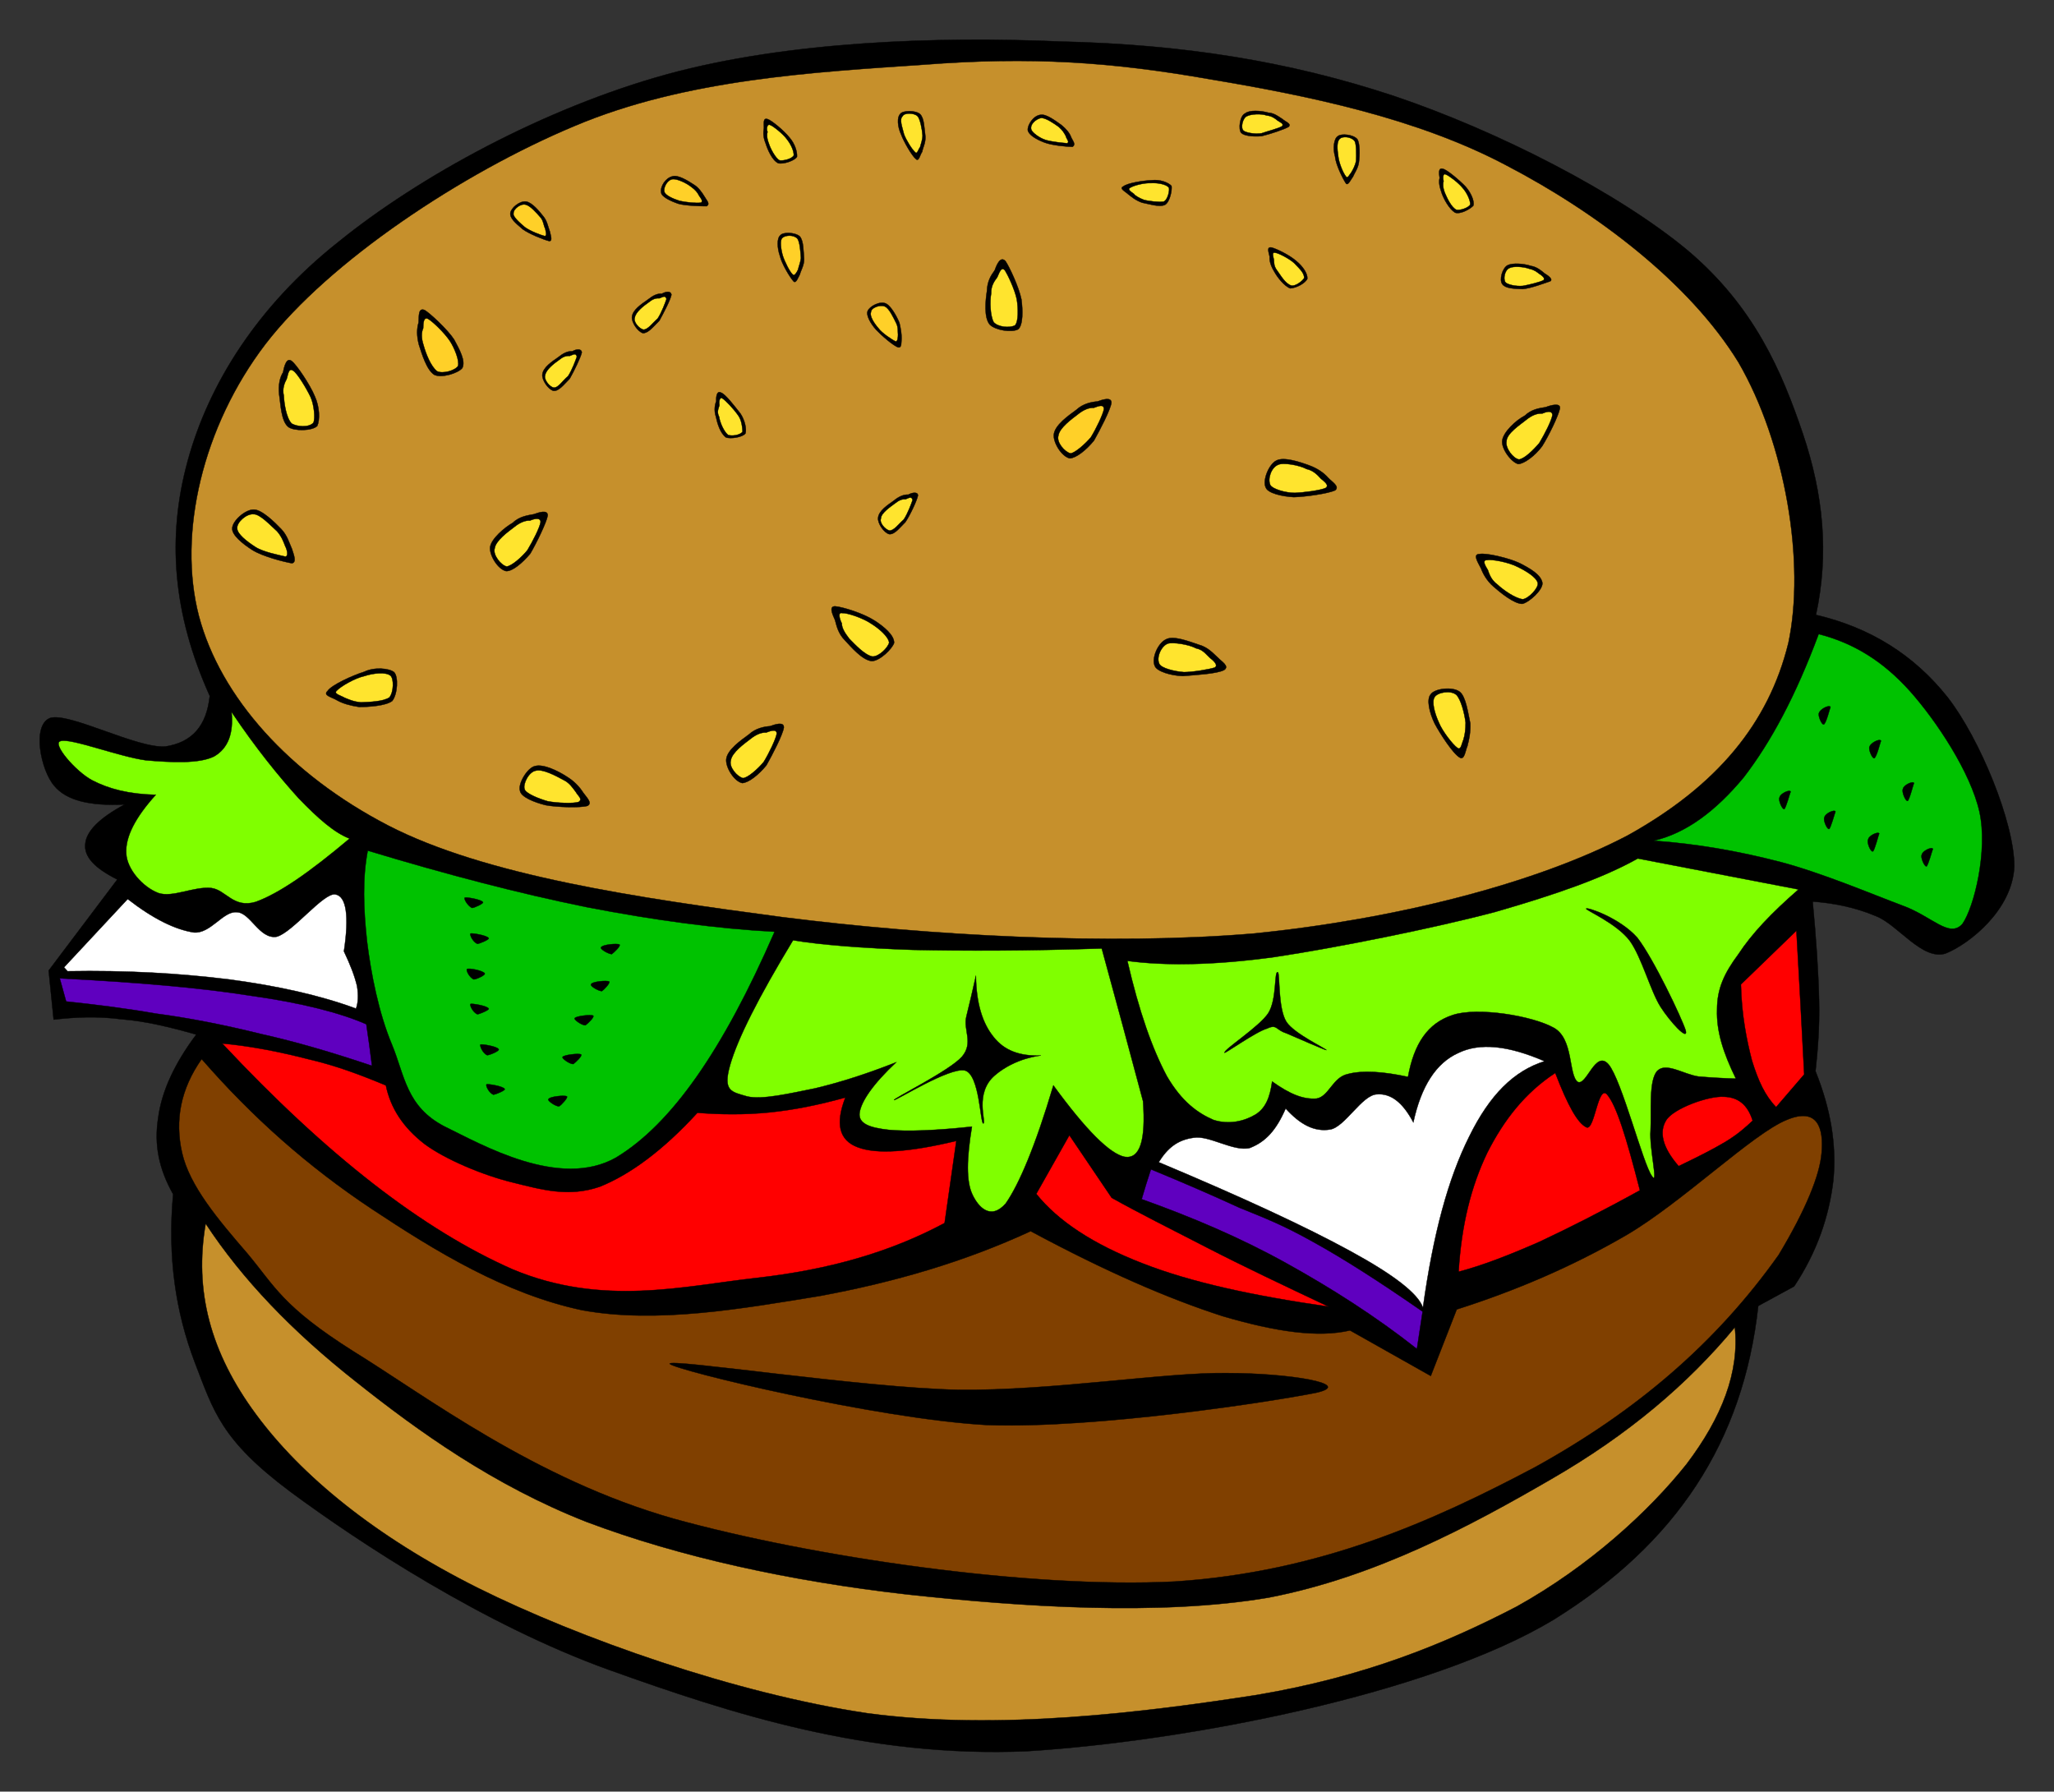<?xml version="1.0" encoding="UTF-8" standalone="no"?>
<svg
   xmlns:dc="http://purl.org/dc/elements/1.1/"
   xmlns:cc="http://creativecommons.org/ns#"
   xmlns:rdf="http://www.w3.org/1999/02/22-rdf-syntax-ns#"
   xmlns:svg="http://www.w3.org/2000/svg"
   xmlns="http://www.w3.org/2000/svg"
   xmlns:sodipodi="http://sodipodi.sourceforge.net/DTD/sodipodi-0.dtd"
   xmlns:inkscape="http://www.inkscape.org/namespaces/inkscape"
   width="207.914"
   height="181.343"
   id="svg2"
   version="1.1"
   inkscape:version="0.91 r13843"
   sodipodi:docname="hamburger_no_cheese.svg">
  <rect width="100%" height="100%" fill="#333333" stroke="none"/>
  <title
     id="title4554">hamburger no cheese</title>
  <defs
     id="defs115" />
  <sodipodi:namedview
     pagecolor="#ffffff"
     bordercolor="#666666"
     borderopacity="1"
     objecttolerance="10"
     gridtolerance="10"
     guidetolerance="10"
     inkscape:pageopacity="0"
     inkscape:pageshadow="2"
     inkscape:window-width="1063"
     inkscape:window-height="947"
     id="namedview113"
     showgrid="false"
     fit-margin-top="4"
     fit-margin-left="4"
     fit-margin-right="4"
     fit-margin-bottom="4"
     inkscape:zoom="1.3563218"
     inkscape:cx="105.15325"
     inkscape:cy="90.697738"
     inkscape:window-x="0"
     inkscape:window-y="0"
     inkscape:window-maximized="0"
     inkscape:current-layer="svg2" />
  <g
     id="imagebot_1"
     transform="translate(3.179,3.646)">
    <path
       transform="translate(0.88,0.54)"
       stroke-miterlimit="10"
       id="imagebot_3"
       d="m 179.76,58.05 c 1.332,-6.192 0.756,-12.168 -1.332,-18.36 C 176.305,33.426 173.533,26.874 166.764,21.15 159.744,15.318 147.614,9.09 137.03,5.526 126.374,1.998 115.61,0.306 103.333,0.018 90.83,-0.522 75.746,-0.018 63.47,3.33 51.05,6.75 38.378,13.662 30.17,20.322 c -8.172,6.48 -13.104,14.364 -15.228,22.14 -2.124,7.74 -1.512,15.48 2.232,23.796 -0.324,3.024 -1.764,4.68 -4.464,5.112 -2.844,0.252 -9.756,-3.492 -11.7,-2.88 -1.872,0.72 -0.936,5.328 0.432,6.876 1.224,1.476 3.6,2.052 7.128,1.872 -2.556,1.368 -3.888,2.7 -3.996,3.996 -0.144,1.296 0.936,2.448 3.24,3.6 l -6.948,9.217 0.504,4.967 c 2.232,-0.252 4.392,-0.359 6.876,-0.035 2.376,0.18 4.896,0.791 7.56,1.547 -2.16,2.881 -3.492,5.689 -3.852,8.424 -0.432,2.736 0.072,5.186 1.512,7.74 -0.576,6.373 0.252,11.916 2.196,17.029 1.908,4.932 2.628,7.811 9.648,13.066 7.056,5.221 19.656,13.5 32.256,18.037 12.456,4.463 26.244,8.928 42.336,8.244 16.091,-1.008 40.716,-5.725 53.316,-13.32 12.385,-7.705 19.188,-17.965 20.699,-31.752 l 3.637,-1.98 c 2.34,-3.527 3.527,-7.092 3.961,-10.691 0.359,-3.709 -0.289,-7.309 -1.801,-11.088 0.217,-2.016 0.432,-4.428 0.359,-7.236 -0.072,-2.951 -0.287,-6.119 -0.646,-9.936 1.943,0.144 4.211,0.539 6.406,1.475 2.232,0.865 4.682,4.537 7.057,3.781 2.412,-0.973 6.768,-4.428 6.947,-8.82 0,-4.392 -3.455,-12.888 -6.768,-17.136 -3.39,-4.25 -7.78,-7.022 -13.32,-8.318 l 0.011,10e-4 z"
       inkscape:connector-curvature="0"
       style="clip-rule:evenodd;fill-rule:evenodd;stroke:#000000;stroke-width:0.036;stroke-miterlimit:10" />
    <path
       transform="translate(0.88,0.54)"
       stroke-miterlimit="10"
       id="imagebot_4"
       d="m 176.95,60.966 c -1.98,8.028 -7.164,14.364 -16.236,19.404 -9.252,4.86 -23.508,8.496 -37.908,9.937 C 108.261,91.53 89.938,90.522 75.178,88.651 60.49,86.707 45.046,84.439 35.218,79.362 25.215,74.178 18.231,66.33 16.071,58.158 13.911,49.842 16.431,39.006 22.803,30.654 29.247,22.266 42.711,13.338 54.051,8.586 65.355,3.798 78.459,3.114 89.475,2.358 100.239,1.53 108.411,2.07 118.418,3.834 c 9.9,1.656 20.988,3.924 30.061,8.748 9.035,4.716 18.469,11.808 23.436,19.908 4.75,8.172 6.8,20.304 5.04,28.476 l -0.005,0 z"
       inkscape:connector-curvature="0"
       style="clip-rule:evenodd;fill:#c6902c;fill-rule:evenodd;stroke:#000000;stroke-width:0.036;stroke-miterlimit:10" />
    <path
       transform="translate(0.88,0.54)"
       stroke-miterlimit="10"
       id="imagebot_5"
       d="m 180.04,59.994 c 3.492,0.9 6.48,2.7 9.252,5.796 2.627,2.952 6.119,8.172 7.02,12.204 0.863,3.924 -0.539,9.649 -1.729,11.34 -1.332,1.477 -3.059,-0.756 -6.012,-1.836 -3.168,-1.188 -8.172,-3.312 -12.383,-4.428 -4.32,-1.116 -8.424,-1.836 -12.854,-2.16 3.277,-0.756 6.266,-2.988 9.109,-6.408 2.77,-3.6 5.26,-8.244 7.59,-14.508 l 0.007,0 z"
       inkscape:connector-curvature="0"
       style="clip-rule:evenodd;fill:#00c200;fill-rule:evenodd;stroke:#000000;stroke-width:0.036;stroke-miterlimit:10" />
    <path
       transform="translate(0.88,0.54)"
       stroke-miterlimit="10"
       id="imagebot_6"
       d="m 152.29,103.23 c -3.096,0.971 -5.545,3.383 -7.633,7.631 -2.123,4.248 -3.635,9.793 -4.68,17.316 -0.469,-1.404 -2.916,-3.313 -7.344,-5.725 -4.537,-2.482 -10.908,-5.436 -19.404,-9 0.9,-1.439 1.908,-2.268 3.564,-2.482 1.547,-0.252 4.031,1.439 5.652,1.043 1.584,-0.611 2.664,-1.764 3.635,-3.996 1.477,1.621 2.881,2.377 4.5,2.125 1.512,-0.252 3.24,-3.529 4.752,-3.564 1.369,-0.107 2.592,0.791 3.672,2.844 0.793,-3.672 2.305,-6.012 4.537,-7.02 2.2,-1.08 5.11,-0.75 8.75,0.83 l -0.001,-0.002 z"
       inkscape:connector-curvature="0"
       style="clip-rule:evenodd;fill:#ffffff;fill-rule:evenodd;stroke:#000000;stroke-width:0.036;stroke-miterlimit:10" />
    <path
       transform="translate(0.88,0.54)"
       stroke-miterlimit="10"
       id="imagebot_7"
       d="m 112.44,114.17 c 3.238,1.332 6.227,2.629 8.963,3.889 2.664,1.08 4.355,1.727 7.453,3.455 3.131,1.729 6.73,4.033 11.088,7.057 l -0.576,3.779 c -4.248,-3.348 -8.676,-6.156 -13.285,-8.711 -4.68,-2.592 -9.539,-4.645 -14.58,-6.445 0.29,-1.01 0.61,-2.02 0.94,-3.03 l -0.003,0.006 z"
       inkscape:connector-curvature="0"
       style="clip-rule:evenodd;fill:#5f00bf;fill-rule:evenodd;stroke:#000000;stroke-width:0.036;stroke-miterlimit:10" />
    <path
       transform="translate(0.88,0.54)"
       stroke-miterlimit="10"
       id="imagebot_8"
       d="m 2.421,93.727 6.444,-6.913 c 2.592,2.016 4.824,3.096 6.696,3.383 1.692,0.145 2.952,-2.16 4.32,-2.051 1.404,0 2.304,2.771 4.068,2.482 1.62,-0.432 4.752,-4.499 5.94,-4.283 1.116,0.18 1.404,2.195 0.864,5.76 0.684,1.439 1.08,2.484 1.332,3.529 0.144,0.936 0.108,1.691 -0.108,2.268 C 28.269,96.533 23.985,95.597 19.125,94.949 14.193,94.338 8.793,94.013 2.781,94.121 l -0.36,-0.394 z"
       inkscape:connector-curvature="0"
       style="clip-rule:evenodd;fill:#ffffff;fill-rule:evenodd;stroke:#000000;stroke-width:0.036;stroke-miterlimit:10" />
    <path
       transform="translate(0.88,0.54)"
       stroke-miterlimit="10"
       id="imagebot_9"
       d="M 33.021,99.486 C 30.393,98.334 26.505,97.326 21.357,96.605 16.137,95.777 9.729,95.238 1.989,94.841 l 0.648,2.34 c 2.736,0.289 5.76,0.648 9.072,1.225 3.276,0.432 6.804,1.115 10.584,2.051 3.708,0.828 7.344,1.908 11.304,3.24 -0.18,-1.41 -0.36,-2.81 -0.576,-4.214 l 0,0.003 z"
       inkscape:connector-curvature="0"
       style="clip-rule:evenodd;fill:#5f00bf;fill-rule:evenodd;stroke:#000000;stroke-width:0.036;stroke-miterlimit:10" />
    <path
       transform="translate(0.88,0.54)"
       stroke-miterlimit="10"
       id="imagebot_10"
       d="m 33.165,81.918 c -0.54,2.808 -0.432,5.867 -0.072,9.18 0.396,3.24 1.188,7.271 2.52,10.439 1.296,3.133 1.44,6.266 5.292,8.281 3.78,1.836 11.664,6.408 17.388,3.168 5.616,-3.385 10.836,-10.873 16.056,-22.861 -5.868,-0.322 -12.06,-1.15 -18.972,-2.482 -6.948,-1.409 -14.22,-3.317 -22.212,-5.729 l 0,0.004 z"
       inkscape:connector-curvature="0"
       style="clip-rule:evenodd;fill:#00c200;fill-rule:evenodd;stroke:#000000;stroke-width:0.036;stroke-miterlimit:10" />
    <path
       transform="translate(0.88,0.54)"
       stroke-miterlimit="10"
       id="imagebot_11"
       d="m 18.441,101.43 c 3.024,0.289 5.868,0.863 8.676,1.584 2.808,0.648 5.292,1.584 7.884,2.664 0.468,2.268 1.728,4.248 3.924,5.939 2.088,1.549 5.94,3.168 8.928,3.889 2.916,0.721 5.616,1.512 8.784,0.432 3.06,-1.223 6.408,-3.672 9.9,-7.488 2.34,0.18 4.716,0.217 7.272,-0.035 2.484,-0.252 5.004,-0.756 7.704,-1.512 -1.008,2.592 -0.684,4.32 1.26,5.039 1.908,0.721 5.184,0.504 9.972,-0.648 l -1.188,8.316 c -5.436,2.916 -11.628,4.717 -18.972,5.545 -7.452,0.828 -15.66,2.951 -24.768,-0.865 -9.108,-4.02 -18.756,-11.51 -29.376,-22.85 l 0,-0.01 z"
       inkscape:connector-curvature="0"
       style="clip-rule:evenodd;fill:#ff0000;fill-rule:evenodd;stroke:#000000;stroke-width:0.036;stroke-miterlimit:10" />
    <path
       transform="translate(0.88,0.54)"
       stroke-miterlimit="10"
       id="imagebot_12"
       d="m 100.84,116.66 c 2.196,2.736 5.724,5.076 10.728,7.02 4.969,1.943 11.16,3.275 18.865,4.393 -4.572,-2.16 -8.678,-4.104 -12.313,-5.977 -3.709,-1.908 -6.877,-3.492 -9.648,-5.039 l -4.283,-6.336 c -1.12,1.99 -2.24,3.97 -3.36,5.95 l 0.011,-0.011 z"
       inkscape:connector-curvature="0"
       style="clip-rule:evenodd;fill:#ff0000;fill-rule:evenodd;stroke:#000000;stroke-width:0.036;stroke-miterlimit:10" />
    <path
       transform="translate(0.88,0.54)"
       stroke-miterlimit="10"
       id="imagebot_13"
       d="m 111.64,107.26 c -1.367,-5.148 -2.771,-10.295 -4.176,-15.443 -7.632,0.252 -13.86,0.252 -19.116,0.143 -5.256,-0.18 -9.252,-0.504 -12.132,-0.971 -3.492,5.76 -5.616,9.971 -6.372,12.635 -0.756,2.664 0.144,2.701 1.728,3.168 1.476,0.361 4.248,-0.287 6.912,-0.826 2.556,-0.613 5.148,-1.441 8.172,-2.629 -2.376,2.232 -3.564,3.996 -3.708,5.148 -0.108,1.043 0.972,1.475 2.952,1.691 1.872,0.18 4.68,0.072 8.424,-0.324 -0.54,3.275 -0.576,5.508 0.036,6.84 0.612,1.332 1.872,2.664 3.384,0.936 1.332,-1.906 2.988,-5.76 4.824,-11.951 3.313,4.537 5.725,6.947 7.236,7.236 1.52,0.21 2.13,-1.63 1.84,-5.66 l -0.004,0.007 z"
       inkscape:connector-curvature="0"
       style="clip-rule:evenodd;fill:#80ff00;fill-rule:evenodd;stroke:#000000;stroke-width:0.036;stroke-miterlimit:10" />
    <path
       transform="translate(0.88,0.54)"
       stroke-miterlimit="10"
       id="imagebot_14"
       d="m 143.58,124.54 c 2.449,-0.646 5.041,-1.654 8.172,-3.023 3.061,-1.439 6.408,-3.131 10.189,-5.219 -1.404,-5.473 -2.377,-8.568 -3.313,-9.686 -0.936,-1.08 -1.26,3.637 -2.088,3.313 -0.9,-0.396 -1.908,-2.232 -3.168,-5.508 -3.025,1.98 -5.184,4.717 -6.877,8.064 -1.65,3.43 -2.62,7.32 -2.91,12.07 l -0.005,-0.011 z"
       inkscape:connector-curvature="0"
       style="clip-rule:evenodd;fill:#ff0000;fill-rule:evenodd;stroke:#000000;stroke-width:0.036;stroke-miterlimit:10" />
    <path
       transform="translate(0.88,0.54)"
       stroke-miterlimit="10"
       id="imagebot_15"
       d="m 177.78,90.018 -5.617,5.436 c 0.072,3.098 0.576,5.617 1.117,7.705 0.646,2.088 1.332,3.564 2.447,4.715 l 2.844,-3.311 c -0.25,-4.832 -0.51,-9.693 -0.79,-14.552 l -0.001,0.007 z"
       inkscape:connector-curvature="0"
       style="clip-rule:evenodd;fill:#ff0000;fill-rule:evenodd;stroke:#000000;stroke-width:0.036;stroke-miterlimit:10" />
    <path
       transform="translate(0.88,0.54)"
       stroke-miterlimit="10"
       id="imagebot_16"
       d="m 173.35,109.24 c -0.506,-1.621 -1.477,-2.377 -2.916,-2.412 -1.549,-0.107 -5.113,1.188 -5.832,2.375 -0.721,1.152 -0.434,2.701 1.26,4.645 1.943,-0.936 3.383,-1.656 4.715,-2.447 1.29,-0.78 2.08,-1.5 2.77,-2.15 l 0.003,-0.011 z"
       inkscape:connector-curvature="0"
       style="clip-rule:evenodd;fill:#ff0000;fill-rule:evenodd;stroke:#000000;stroke-width:0.036;stroke-miterlimit:10" />
    <path
       transform="translate(0.88,0.54)"
       stroke-miterlimit="10"
       id="imagebot_17"
       d="m 16.353,103.01 c -2.124,3.023 -2.736,6.191 -1.98,9.504 0.756,3.313 3.6,6.697 6.588,10.152 2.808,3.348 3.528,5.363 10.764,9.936 7.308,4.5 18.324,12.924 32.364,16.92 14.004,3.889 36.072,7.129 50.796,6.373 14.688,-0.973 26.064,-6.084 36.469,-11.592 10.223,-5.652 18.287,-12.529 24.623,-21.457 2.771,-4.607 4.176,-8.1 4.355,-10.332 0.217,-2.447 -0.359,-4.68 -3.527,-3.348 -3.42,1.367 -10.584,8.352 -16.236,11.664 -5.58,3.24 -11.303,5.652 -17.172,7.523 l -2.627,6.732 -8.174,-4.607 c -3.238,0.756 -7.486,0.143 -12.887,-1.441 -5.473,-1.764 -11.809,-4.5 -19.44,-8.604 -6.696,3.096 -13.752,5.148 -21.312,6.553 -7.74,1.26 -16.524,2.844 -24.12,1.439 -7.74,-1.656 -14.724,-5.904 -21.24,-10.225 -6.461,-4.29 -12.077,-9.26 -17.225,-15.17 l -0.019,-0.02 z"
       inkscape:connector-curvature="0"
       style="clip-rule:evenodd;fill:#804000;fill-rule:evenodd;stroke:#000000;stroke-width:0.036;stroke-miterlimit:10" />
    <path
       transform="translate(0.88,0.54)"
       stroke-miterlimit="10"
       id="imagebot_18"
       d="m 63.729,133.86 c 0.576,0.648 20.952,5.58 32.112,6.193 11.052,0.395 29.124,-2.412 33.372,-3.277 3.889,-0.898 -2.916,-1.979 -9.037,-1.979 -6.154,-0.109 -17.711,1.799 -27.179,1.691 -9.57,-0.17 -29.694,-3.26 -29.262,-2.62 l -0.006,-0.008 z"
       inkscape:connector-curvature="0"
       style="clip-rule:evenodd;fill-rule:evenodd;stroke:#000000;stroke-width:0.036;stroke-miterlimit:10" />
    <path
       transform="translate(0.88,0.54)"
       stroke-miterlimit="10"
       id="imagebot_19"
       d="m 16.749,119.65 c 3.708,5.652 8.784,10.943 15.228,16.02 6.336,5.039 13.968,10.512 23.328,14.184 9.432,3.564 20.7,6.012 32.436,7.344 11.592,1.26 25.56,2.197 36.613,0.324 10.836,-2.088 20.52,-7.309 28.475,-11.916 7.957,-4.572 13.969,-9.719 18.721,-15.443 0.469,4.535 -1.297,9.107 -4.896,13.859 -3.816,4.789 -9.863,10.332 -17.172,14.4 -7.344,3.816 -15.443,7.127 -26.389,8.965 -11.158,1.727 -26.099,3.635 -39.383,1.836 -13.284,-1.98 -29.124,-7.561 -39.456,-12.709 -10.404,-5.221 -17.82,-11.34 -22.392,-17.531 -4.632,-6.26 -6.288,-12.53 -5.1,-19.33 l -0.013,-0.003 z"
       inkscape:connector-curvature="0"
       style="clip-rule:evenodd;fill:#c6902c;fill-rule:evenodd;stroke:#000000;stroke-width:0.036;stroke-miterlimit:10" />
    <path
       transform="translate(0.88,0.54)"
       stroke-miterlimit="10"
       id="imagebot_20"
       d="m 110.06,93.078 c 1.188,5.148 2.52,8.893 3.996,11.664 1.512,2.592 3.133,3.744 4.717,4.428 1.547,0.504 3.096,0.145 4.248,-0.541 1.043,-0.646 1.475,-1.764 1.691,-3.348 1.764,1.26 3.131,1.836 4.5,1.729 1.26,-0.217 1.619,-2.16 3.168,-2.484 1.477,-0.396 3.6,-0.252 6.084,0.289 0.611,-3.348 1.98,-5.438 4.535,-6.264 2.484,-0.828 8.029,0.07 10.225,1.295 2.016,1.115 1.477,4.752 2.412,5.473 0.9,0.467 1.801,-3.313 3.133,-1.764 1.332,1.584 3.49,10.115 4.391,11.303 0.684,1.045 -0.287,-2.807 -0.143,-4.607 0.107,-1.943 -0.217,-5.076 0.684,-6.049 0.9,-0.898 2.664,0.361 4.176,0.576 1.295,0.109 2.557,0.18 3.779,0.217 -1.295,-2.629 -1.98,-4.824 -1.908,-6.984 0,-2.123 0.721,-3.672 2.16,-5.615 1.369,-2.088 3.348,-4.176 6.084,-6.553 l -16.271,-3.132 c -3.527,1.98 -8.279,3.636 -14.4,5.399 -6.229,1.656 -16.127,3.637 -22.355,4.572 -6.22,0.858 -11.19,0.895 -14.9,0.391 l -0.006,0.005 z"
       inkscape:connector-curvature="0"
       style="clip-rule:evenodd;fill:#80ff00;fill-rule:evenodd;stroke:#000000;stroke-width:0.036;stroke-miterlimit:10" />
    <path
       transform="translate(0.88,0.54)"
       stroke-miterlimit="10"
       id="imagebot_21"
       d="m 19.377,67.878 c 0.216,2.124 -0.324,3.672 -1.764,4.5 -1.512,0.756 -4.32,0.612 -6.876,0.396 -2.736,-0.36 -7.704,-2.304 -8.676,-1.944 -0.9,0.216 1.512,3.06 3.204,3.96 1.656,0.864 3.672,1.404 6.444,1.476 -2.052,2.268 -3.096,4.248 -2.988,5.94 0.072,1.584 1.656,3.384 3.24,3.996 1.44,0.504 3.6,-0.684 5.364,-0.504 1.476,0.18 2.232,2.087 4.5,1.404 2.376,-0.864 5.4,-2.952 9.504,-6.408 -1.512,-0.576 -3.132,-1.98 -5.148,-4.068 -2.016,-2.232 -4.284,-5.004 -6.804,-8.748 z"
       inkscape:connector-curvature="0"
       style="clip-rule:evenodd;fill:#80ff00;fill-rule:evenodd;stroke:#000000;stroke-width:0.036;stroke-miterlimit:10" />
    <path
       transform="translate(0.88,0.54)"
       stroke-miterlimit="10"
       id="imagebot_22"
       d="m 44.829,87.138 c -0.144,-0.288 -1.728,-0.54 -1.836,-0.468 -0.144,0.108 0.288,0.828 0.72,1.045 0.252,0 1.224,-0.469 1.116,-0.577 z"
       inkscape:connector-curvature="0"
       style="clip-rule:evenodd;fill-rule:evenodd;stroke:#000000;stroke-width:0.036;stroke-miterlimit:10" />
    <path
       transform="translate(0.88,0.54)"
       stroke-miterlimit="10"
       id="imagebot_23"
       d="m 45.405,90.773 c -0.144,-0.287 -1.728,-0.539 -1.836,-0.467 -0.108,0.107 0.216,0.828 0.684,1.043 0.216,10e-4 1.296,-0.466 1.152,-0.576 z"
       inkscape:connector-curvature="0"
       style="clip-rule:evenodd;fill-rule:evenodd;stroke:#000000;stroke-width:0.036;stroke-miterlimit:10" />
    <path
       transform="translate(0.88,0.54)"
       stroke-miterlimit="10"
       id="imagebot_24"
       d="m 45.405,97.902 c -0.144,-0.289 -1.728,-0.541 -1.836,-0.469 -0.108,0.107 0.216,0.828 0.684,1.045 0.216,0.001 1.296,-0.468 1.152,-0.576 z"
       inkscape:connector-curvature="0"
       style="clip-rule:evenodd;fill-rule:evenodd;stroke:#000000;stroke-width:0.036;stroke-miterlimit:10" />
    <path
       transform="translate(0.88,0.54)"
       stroke-miterlimit="10"
       id="imagebot_25"
       d="m 45.009,94.338 c -0.18,-0.287 -1.656,-0.576 -1.8,-0.432 -0.108,0.107 0.216,0.828 0.684,1.043 0.252,0 1.224,-0.431 1.116,-0.611 z"
       inkscape:connector-curvature="0"
       style="clip-rule:evenodd;fill-rule:evenodd;stroke:#000000;stroke-width:0.036;stroke-miterlimit:10" />
    <path
       transform="translate(0.88,0.54)"
       stroke-miterlimit="10"
       id="imagebot_26"
       d="m 46.413,102.01 c -0.144,-0.287 -1.728,-0.539 -1.836,-0.469 -0.108,0.072 0.216,0.9 0.684,1.08 0.216,0 1.296,-0.43 1.152,-0.61 l 0,-10e-4 z"
       inkscape:connector-curvature="0"
       style="clip-rule:evenodd;fill-rule:evenodd;stroke:#000000;stroke-width:0.036;stroke-miterlimit:10" />
    <path
       transform="translate(0.88,0.54)"
       stroke-miterlimit="10"
       id="imagebot_27"
       d="m 47.025,106.04 c -0.144,-0.287 -1.728,-0.539 -1.836,-0.467 -0.108,0.107 0.216,0.828 0.684,1.043 0.216,0 1.296,-0.46 1.152,-0.57 l 0,-0.006 z"
       inkscape:connector-curvature="0"
       style="clip-rule:evenodd;fill-rule:evenodd;stroke:#000000;stroke-width:0.036;stroke-miterlimit:10" />
    <path
       transform="translate(0.88,0.54)"
       stroke-miterlimit="10"
       id="imagebot_28"
       d="m 51.453,107.08 c 0.108,-0.289 1.656,-0.432 1.872,-0.289 0.144,0.109 -0.54,0.865 -0.792,1.01 -0.396,0 -1.224,-0.61 -1.08,-0.72 l 0,-0.001 z"
       inkscape:connector-curvature="0"
       style="clip-rule:evenodd;fill-rule:evenodd;stroke:#000000;stroke-width:0.036;stroke-miterlimit:10" />
    <path
       transform="translate(0.88,0.54)"
       stroke-miterlimit="10"
       id="imagebot_29"
       d="m 52.893,102.8 c 0.108,-0.217 1.656,-0.396 1.872,-0.254 0.144,0.145 -0.54,0.793 -0.792,0.973 -0.396,0 -1.224,-0.61 -1.08,-0.72 l 0,10e-4 z"
       inkscape:connector-curvature="0"
       style="clip-rule:evenodd;fill-rule:evenodd;stroke:#000000;stroke-width:0.036;stroke-miterlimit:10" />
    <path
       transform="translate(0.88,0.54)"
       stroke-miterlimit="10"
       id="imagebot_30"
       d="m 54.117,98.873 c 0.108,-0.215 1.656,-0.395 1.872,-0.252 0.144,0.145 -0.54,0.793 -0.792,0.973 -0.396,0 -1.224,-0.612 -1.08,-0.721 z"
       inkscape:connector-curvature="0"
       style="clip-rule:evenodd;fill-rule:evenodd;stroke:#000000;stroke-width:0.036;stroke-miterlimit:10" />
    <path
       transform="translate(0.88,0.54)"
       stroke-miterlimit="10"
       id="imagebot_31"
       d="m 55.773,95.453 c 0.036,-0.287 1.62,-0.432 1.836,-0.287 0.108,0.145 -0.468,0.791 -0.756,0.973 -0.396,-0.037 -1.224,-0.541 -1.08,-0.686 z"
       inkscape:connector-curvature="0"
       style="clip-rule:evenodd;fill-rule:evenodd;stroke:#000000;stroke-width:0.036;stroke-miterlimit:10" />
    <path
       transform="translate(0.88,0.54)"
       stroke-miterlimit="10"
       id="imagebot_32"
       d="m 56.781,91.709 c 0.108,-0.287 1.656,-0.432 1.872,-0.287 0.144,0.145 -0.54,0.793 -0.792,0.973 -0.396,-0.038 -1.224,-0.541 -1.08,-0.686 z"
       inkscape:connector-curvature="0"
       style="clip-rule:evenodd;fill-rule:evenodd;stroke:#000000;stroke-width:0.036;stroke-miterlimit:10" />
    <path
       transform="translate(0.88,0.54)"
       stroke-miterlimit="10"
       id="imagebot_33"
       d="m 176.55,77.706 c 0.18,-0.108 0.576,-1.62 0.648,-1.764 -0.109,-0.252 -1.08,0.216 -1.117,0.576 -0.18,0.216 0.26,1.26 0.47,1.188 l -10e-4,0 z"
       inkscape:connector-curvature="0"
       style="clip-rule:evenodd;fill-rule:evenodd;stroke:#000000;stroke-width:0.036;stroke-miterlimit:10" />
    <path
       transform="translate(0.88,0.54)"
       stroke-miterlimit="10"
       id="imagebot_34"
       d="m 181.09,79.722 c 0.182,-0.108 0.576,-1.62 0.648,-1.764 -0.107,-0.252 -1.08,0.216 -1.115,0.576 -0.18,0.216 0.25,1.26 0.47,1.188 l -0.003,0 z"
       inkscape:connector-curvature="0"
       style="clip-rule:evenodd;fill-rule:evenodd;stroke:#000000;stroke-width:0.036;stroke-miterlimit:10" />
    <path
       transform="translate(0.88,0.54)"
       stroke-miterlimit="10"
       id="imagebot_35"
       d="m 185.52,81.99 c 0.18,-0.072 0.574,-1.692 0.646,-1.8 -0.107,-0.252 -1.08,0.216 -1.115,0.576 -0.19,0.288 0.24,1.296 0.46,1.224 l 0.009,0 z"
       inkscape:connector-curvature="0"
       style="clip-rule:evenodd;fill-rule:evenodd;stroke:#000000;stroke-width:0.036;stroke-miterlimit:10" />
    <path
       transform="translate(0.88,0.54)"
       stroke-miterlimit="10"
       id="imagebot_36"
       d="m 190.95,83.502 c 0.18,-0.108 0.576,-1.62 0.648,-1.764 -0.109,-0.252 -1.08,0.216 -1.117,0.576 -0.18,0.216 0.26,1.26 0.47,1.188 l -0.001,0 z"
       inkscape:connector-curvature="0"
       style="clip-rule:evenodd;fill-rule:evenodd;stroke:#000000;stroke-width:0.036;stroke-miterlimit:10" />
    <path
       transform="translate(0.88,0.54)"
       stroke-miterlimit="10"
       id="imagebot_37"
       d="m 189.04,76.878 c 0.18,-0.072 0.576,-1.692 0.648,-1.8 -0.109,-0.252 -1.08,0.216 -1.117,0.576 -0.17,0.288 0.26,1.296 0.47,1.224 l -0.001,0 z"
       inkscape:connector-curvature="0"
       style="clip-rule:evenodd;fill-rule:evenodd;stroke:#000000;stroke-width:0.036;stroke-miterlimit:10" />
    <path
       transform="translate(0.88,0.54)"
       stroke-miterlimit="10"
       id="imagebot_38"
       d="m 185.66,72.558 c 0.252,-0.108 0.613,-1.62 0.684,-1.764 -0.143,-0.252 -1.043,0.216 -1.15,0.576 -0.18,0.216 0.26,1.26 0.47,1.188 l -0.004,0 z"
       inkscape:connector-curvature="0"
       style="clip-rule:evenodd;fill-rule:evenodd;stroke:#000000;stroke-width:0.036;stroke-miterlimit:10" />
    <path
       transform="translate(0.88,0.54)"
       stroke-miterlimit="10"
       id="imagebot_39"
       d="m 180.55,69.138 c 0.252,-0.108 0.611,-1.62 0.684,-1.764 -0.145,-0.252 -1.043,0.216 -1.152,0.576 -0.18,0.216 0.25,1.26 0.47,1.188 l -0.002,0 z"
       inkscape:connector-curvature="0"
       style="clip-rule:evenodd;fill-rule:evenodd;stroke:#000000;stroke-width:0.036;stroke-miterlimit:10" />
    <path
       transform="translate(0.88,0.54)"
       stroke-miterlimit="10"
       id="imagebot_40"
       d="m 156.5,87.785 c 0.072,-0.18 3.42,0.938 5.186,2.953 1.619,2.088 4.5,8.135 4.895,9.396 0.252,1.115 -1.619,-0.938 -2.555,-2.412 -1.008,-1.584 -1.908,-5.004 -3.098,-6.66 -1.32,-1.796 -4.6,-3.163 -4.42,-3.273 L 156.5,87.785 Z"
       inkscape:connector-curvature="0"
       style="clip-rule:evenodd;fill-rule:evenodd;stroke:#000000;stroke-width:0.036;stroke-miterlimit:10" />
    <path
       transform="translate(0.88,0.54)"
       stroke-miterlimit="10"
       id="imagebot_41"
       d="m 125.29,94.23 c -0.396,-0.217 -0.072,2.736 -0.973,4.139 -0.9,1.369 -4.5,3.672 -4.428,3.996 -0.035,0.18 3.168,-2.123 4.32,-2.447 1.008,-0.469 0.863,0.145 1.908,0.469 0.9,0.395 4.068,1.764 4.104,1.727 -0.072,-0.18 -3.275,-1.656 -4.068,-2.879 -0.86,-1.366 -0.65,-4.928 -0.86,-5.001 L 125.29,94.23 Z"
       inkscape:connector-curvature="0"
       style="clip-rule:evenodd;fill-rule:evenodd;stroke:#000000;stroke-width:0.036;stroke-miterlimit:10" />
    <path
       transform="translate(0.88,0.54)"
       stroke-miterlimit="10"
       id="imagebot_42"
       d="m 94.725,94.59 c -0.324,1.477 -0.648,2.809 -0.972,4.141 -0.324,1.332 0.756,2.627 -0.432,4.031 -1.26,1.439 -6.984,4.248 -6.876,4.393 0.144,0.107 5.616,-3.348 7.164,-2.988 1.512,0.396 1.548,5.436 1.872,5.363 0.324,-0.143 -0.936,-3.059 1.152,-4.859 2.088,-1.801 4.68,-2.016 4.68,-2.016 -2.16,0.072 -3.708,-0.504 -4.788,-1.873 -1.113,-1.356 -1.761,-3.372 -1.797,-6.18 L 94.725,94.59 Z"
       inkscape:connector-curvature="0"
       style="clip-rule:evenodd;fill-rule:evenodd;stroke:#000000;stroke-width:0.036;stroke-miterlimit:10" />
    <path
       transform="translate(0.88,0.54)"
       stroke-miterlimit="10"
       id="imagebot_43"
       d="m 49.977,47.862 c -0.576,0.108 -1.476,0.216 -2.124,0.864 -0.828,0.468 -2.196,1.62 -2.304,2.484 -0.072,0.828 0.792,2.232 1.62,2.412 0.648,0.036 1.656,-0.828 2.448,-1.764 0.612,-1.044 1.656,-3.168 1.764,-3.852 0.036,-0.648 -0.9,-0.324 -1.404,-0.144 z"
       inkscape:connector-curvature="0"
       style="clip-rule:evenodd;fill-rule:evenodd;stroke:#000000;stroke-width:0.036;stroke-miterlimit:10" />
    <path
       transform="translate(0.88,0.54)"
       stroke-miterlimit="10"
       id="imagebot_44"
       d="m 49.581,48.51 c -0.432,-0.036 -1.008,0.18 -1.584,0.648 -0.612,0.468 -1.872,1.368 -1.98,2.16 -0.216,0.648 0.648,1.728 1.224,1.836 0.504,-0.072 1.476,-0.9 2.088,-1.656 0.54,-0.9 1.26,-2.304 1.332,-2.844 0,-0.504 -0.684,-0.324 -1.08,-0.144 z"
       inkscape:connector-curvature="0"
       style="clip-rule:evenodd;fill:#ffe42e;fill-rule:evenodd;stroke:#000000;stroke-width:0.036;stroke-miterlimit:10" />
    <path
       transform="translate(0.88,0.54)"
       stroke-miterlimit="10"
       id="imagebot_45"
       d="m 80.469,58.59 c 0.144,0.504 0.288,1.332 1.008,2.052 0.648,0.684 1.728,1.98 2.7,2.088 0.828,0 2.088,-1.26 2.268,-1.836 0.036,-0.792 -1.08,-1.692 -1.98,-2.268 -1.188,-0.756 -3.204,-1.368 -3.96,-1.44 -0.684,-0.036 -0.324,0.756 -0.036,1.404 z"
       inkscape:connector-curvature="0"
       style="clip-rule:evenodd;fill-rule:evenodd;stroke:#000000;stroke-width:0.036;stroke-miterlimit:10" />
    <path
       transform="translate(0.88,0.54)"
       stroke-miterlimit="10"
       id="imagebot_46"
       d="m 81.153,58.914 c 0,0.432 0.252,0.9 0.756,1.548 0.54,0.54 1.548,1.656 2.34,1.8 0.648,0.036 1.584,-0.9 1.692,-1.404 -0.072,-0.612 -1.044,-1.44 -1.8,-1.908 -0.9,-0.612 -2.484,-1.116 -2.952,-1.08 -0.468,-0.108 -0.252,0.612 -0.036,1.044 z"
       inkscape:connector-curvature="0"
       style="clip-rule:evenodd;fill:#ffe42e;fill-rule:evenodd;stroke:#000000;stroke-width:0.036;stroke-miterlimit:10" />
    <path
       transform="translate(0.88,0.54)"
       stroke-miterlimit="10"
       id="imagebot_47"
       d="m 107.04,36.45 c -0.576,0.036 -1.477,0.216 -2.125,0.828 -0.828,0.612 -2.195,1.548 -2.303,2.52 -0.072,0.828 0.791,2.232 1.619,2.412 0.648,-0.036 1.656,-0.828 2.447,-1.8 0.613,-1.08 1.656,-3.096 1.766,-3.816 0.02,-0.648 -0.92,-0.324 -1.42,-0.144 l 0.016,0 z"
       inkscape:connector-curvature="0"
       style="clip-rule:evenodd;fill-rule:evenodd;stroke:#000000;stroke-width:0.036;stroke-miterlimit:10" />
    <path
       transform="translate(0.88,0.54)"
       stroke-miterlimit="10"
       id="imagebot_48"
       d="m 106.64,37.098 c -0.432,-0.036 -1.008,0.18 -1.584,0.648 -0.611,0.468 -1.871,1.368 -1.98,2.16 -0.215,0.684 0.648,1.656 1.225,1.8 0.432,-0.036 1.439,-0.9 2.053,-1.62 0.539,-0.864 1.26,-2.376 1.332,-2.88 -0.03,-0.54 -0.61,-0.252 -1.04,-0.108 l -0.006,0 z"
       inkscape:connector-curvature="0"
       style="clip-rule:evenodd;fill:#ffd028;fill-rule:evenodd;stroke:#000000;stroke-width:0.036;stroke-miterlimit:10" />
    <path
       transform="translate(0.88,0.54)"
       stroke-miterlimit="10"
       id="imagebot_49"
       d="m 96.633,23.166 c -0.396,0.54 -0.756,1.116 -0.792,2.124 -0.144,0.936 -0.324,2.664 0.288,3.384 0.576,0.576 2.232,0.828 2.88,0.468 0.504,-0.432 0.468,-1.944 0.324,-3.024 -0.252,-1.26 -1.26,-3.384 -1.62,-3.888 -0.504,-0.504 -0.864,0.324 -1.08,0.936 z"
       inkscape:connector-curvature="0"
       style="clip-rule:evenodd;fill-rule:evenodd;stroke:#000000;stroke-width:0.036;stroke-miterlimit:10" />
    <path
       transform="translate(0.88,0.54)"
       stroke-miterlimit="10"
       id="imagebot_50"
       d="m 96.885,23.886 c -0.216,0.288 -0.648,0.828 -0.612,1.62 -0.144,0.792 -0.108,2.232 0.252,2.916 0.432,0.504 1.62,0.612 2.16,0.324 0.36,-0.396 0.324,-1.728 0.18,-2.628 -0.216,-1.044 -0.936,-2.52 -1.188,-2.916 -0.396,-0.504 -0.612,0.324 -0.792,0.684 z"
       inkscape:connector-curvature="0"
       style="clip-rule:evenodd;fill:#ffe42e;fill-rule:evenodd;stroke:#000000;stroke-width:0.036;stroke-miterlimit:10" />
    <path
       transform="translate(0.88,0.54)"
       stroke-miterlimit="10"
       id="imagebot_51"
       d="m 110.17,15.498 c 0.324,0.252 0.686,0.576 1.369,0.828 0.611,0.108 1.764,0.504 2.34,0.216 0.504,-0.324 0.719,-1.512 0.648,-1.908 -0.324,-0.36 -1.189,-0.684 -2.018,-0.576 -0.898,0.036 -2.447,0.288 -2.844,0.612 -0.51,0.216 0.21,0.54 0.5,0.828 l 0.005,0 z"
       inkscape:connector-curvature="0"
       style="clip-rule:evenodd;fill-rule:evenodd;stroke:#000000;stroke-width:0.036;stroke-miterlimit:10" />
    <path
       transform="translate(0.88,0.54)"
       stroke-miterlimit="10"
       id="imagebot_52"
       d="m 110.71,15.426 c 0.107,0.18 0.539,0.432 1.008,0.612 0.504,0.144 1.549,0.252 2.016,0.18 0.432,-0.18 0.648,-1.26 0.504,-1.44 -0.287,-0.324 -1.152,-0.468 -1.764,-0.432 -0.721,-0.036 -1.801,0.252 -2.123,0.468 -0.33,0.144 0.06,0.396 0.35,0.612 l 0.009,0 z"
       inkscape:connector-curvature="0"
       style="clip-rule:evenodd;fill:#ffe42e;fill-rule:evenodd;stroke:#000000;stroke-width:0.036;stroke-miterlimit:10" />
    <path
       transform="translate(0.88,0.54)"
       stroke-miterlimit="10"
       id="imagebot_53"
       d="m 104.37,9.702 c -0.18,-0.468 -0.504,-0.828 -0.973,-1.224 -0.611,-0.432 -1.547,-1.152 -2.123,-1.044 -0.721,0.072 -1.333,1.008 -1.297,1.548 0.072,0.468 0.828,0.936 1.691,1.26 0.756,0.288 2.305,0.432 2.846,0.432 0.36,-0.252 0.03,-0.576 -0.15,-0.972 l 0.006,0 z"
       inkscape:connector-curvature="0"
       style="clip-rule:evenodd;fill-rule:evenodd;stroke:#000000;stroke-width:0.036;stroke-miterlimit:10" />
    <path
       transform="translate(0.88,0.54)"
       stroke-miterlimit="10"
       id="imagebot_54"
       d="m 103.83,9.594 c -0.215,-0.396 -0.324,-0.576 -0.719,-0.936 -0.504,-0.36 -1.332,-0.936 -1.801,-0.9 -0.504,0.108 -1.152,0.648 -0.972,1.188 0.108,0.288 0.792,0.828 1.476,1.044 0.648,0.18 1.691,0.288 2.16,0.324 0.25,-0.144 -0.08,-0.432 -0.15,-0.72 l 0.006,0 z"
       inkscape:connector-curvature="0"
       style="clip-rule:evenodd;fill:#ffe42e;fill-rule:evenodd;stroke:#000000;stroke-width:0.036;stroke-miterlimit:10" />
    <path
       transform="translate(0.88,0.54)"
       stroke-miterlimit="10"
       id="imagebot_55"
       d="m 89.289,11.178 c 0.072,-0.432 0.36,-0.9 0.324,-1.548 -0.108,-0.792 -0.108,-1.872 -0.54,-2.268 -0.432,-0.396 -1.8,-0.396 -2.016,0 -0.324,0.288 -0.288,1.26 0.108,2.088 0.252,0.684 1.08,2.16 1.512,2.484 0.288,0.252 0.396,-0.468 0.612,-0.756 z"
       inkscape:connector-curvature="0"
       style="clip-rule:evenodd;fill-rule:evenodd;stroke:#000000;stroke-width:0.036;stroke-miterlimit:10" />
    <path
       transform="translate(0.88,0.54)"
       stroke-miterlimit="10"
       id="imagebot_56"
       d="M 89.073,10.71 C 89.145,10.386 89.325,9.99 89.325,9.522 89.289,8.946 89.073,7.83 88.821,7.578 c -0.36,-0.36 -1.368,-0.36 -1.512,0 -0.36,0.324 -0.036,1.08 0.144,1.836 0.216,0.576 0.792,1.512 1.152,1.836 0.18,0.18 0.288,-0.324 0.468,-0.54 z"
       inkscape:connector-curvature="0"
       style="clip-rule:evenodd;fill:#ffe42e;fill-rule:evenodd;stroke:#000000;stroke-width:0.036;stroke-miterlimit:10" />
    <path
       transform="translate(0.88,0.54)"
       stroke-miterlimit="10"
       id="imagebot_57"
       d="m 73.269,8.766 c -0.072,0.468 -0.108,0.864 0.18,1.584 0.18,0.576 0.648,1.692 1.26,1.98 0.504,0.144 1.692,-0.252 1.908,-0.648 0.036,-0.504 -0.216,-1.332 -0.756,-1.944 -0.54,-0.684 -1.836,-1.764 -2.232,-1.872 -0.468,-0.144 -0.36,0.432 -0.36,0.9 z"
       inkscape:connector-curvature="0"
       style="clip-rule:evenodd;fill-rule:evenodd;stroke:#000000;stroke-width:0.036;stroke-miterlimit:10" />
    <path
       transform="translate(0.88,0.54)"
       stroke-miterlimit="10"
       id="imagebot_58"
       d="m 73.629,9.162 c -0.072,0.252 -0.072,0.648 0.144,1.188 0.108,0.396 0.648,1.476 1.08,1.692 0.36,0.072 1.26,-0.144 1.44,-0.504 0,-0.468 -0.288,-1.116 -0.72,-1.656 C 75.177,9.342 74.169,8.55 73.917,8.478 73.629,8.298 73.485,8.802 73.629,9.162 Z"
       inkscape:connector-curvature="0"
       style="clip-rule:evenodd;fill:#ffe42e;fill-rule:evenodd;stroke:#000000;stroke-width:0.036;stroke-miterlimit:10" />
    <path
       transform="translate(0.88,0.54)"
       stroke-miterlimit="10"
       id="imagebot_59"
       d="m 67.257,15.714 c -0.216,-0.36 -0.612,-0.936 -1.044,-1.188 -0.648,-0.432 -1.656,-1.044 -2.196,-0.864 -0.684,0.144 -1.26,1.008 -1.152,1.62 0,0.432 0.9,0.864 1.728,1.152 0.72,0.216 2.376,0.252 2.88,0.252 0.396,-0.252 0,-0.576 -0.216,-0.972 z"
       inkscape:connector-curvature="0"
       style="clip-rule:evenodd;fill-rule:evenodd;stroke:#000000;stroke-width:0.036;stroke-miterlimit:10" />
    <path
       transform="translate(0.88,0.54)"
       stroke-miterlimit="10"
       id="imagebot_60"
       d="m 66.717,15.642 c -0.18,-0.36 -0.396,-0.612 -0.792,-0.9 -0.54,-0.432 -1.44,-0.828 -1.872,-0.792 -0.54,0.036 -0.972,0.828 -0.864,1.26 0.072,0.36 0.864,0.72 1.548,0.936 0.648,0.144 1.692,0.252 2.16,0.18 0.252,-0.144 -0.036,-0.468 -0.18,-0.684 z"
       inkscape:connector-curvature="0"
       style="clip-rule:evenodd;fill:#ffd028;fill-rule:evenodd;stroke:#000000;stroke-width:0.036;stroke-miterlimit:10" />
    <path
       transform="translate(0.88,0.54)"
       stroke-miterlimit="10"
       id="imagebot_61"
       d="m 125.76,7.866 c -0.395,-0.252 -0.828,-0.612 -1.439,-0.648 -0.756,-0.216 -1.908,-0.288 -2.34,0.072 -0.539,0.216 -0.721,1.62 -0.396,1.98 0.289,0.288 1.117,0.396 2.053,0.324 0.791,-0.18 2.305,-0.684 2.736,-0.936 0.36,-0.324 -0.36,-0.54 -0.61,-0.792 l -0.004,0 z"
       inkscape:connector-curvature="0"
       style="clip-rule:evenodd;fill-rule:evenodd;stroke:#000000;stroke-width:0.036;stroke-miterlimit:10" />
    <path
       transform="translate(0.88,0.54)"
       stroke-miterlimit="10"
       id="imagebot_62"
       d="m 125.25,8.01 c -0.287,-0.252 -0.646,-0.468 -1.08,-0.504 -0.576,-0.216 -1.619,-0.144 -2.016,0.072 -0.396,0.144 -0.684,1.188 -0.324,1.476 0.252,0.18 1.08,0.36 1.801,0.252 0.611,-0.216 1.764,-0.504 2.088,-0.72 0.22,-0.252 -0.22,-0.396 -0.47,-0.576 l 0.001,0 z"
       inkscape:connector-curvature="0"
       style="clip-rule:evenodd;fill:#ffe42e;fill-rule:evenodd;stroke:#000000;stroke-width:0.036;stroke-miterlimit:10" />
    <path
       transform="translate(0.88,0.54)"
       stroke-miterlimit="10"
       id="imagebot_63"
       d="m 132.88,13.734 c 0.145,-0.36 0.539,-0.9 0.611,-1.476 0.109,-0.756 0.109,-1.908 -0.143,-2.34 -0.396,-0.504 -1.656,-0.612 -1.98,-0.324 -0.396,0.216 -0.541,1.224 -0.289,2.052 0.072,0.828 0.756,2.196 1.08,2.7 0.22,0.36 0.51,-0.36 0.72,-0.612 l 0.001,0 z"
       inkscape:connector-curvature="0"
       style="clip-rule:evenodd;fill-rule:evenodd;stroke:#000000;stroke-width:0.036;stroke-miterlimit:10" />
    <path
       transform="translate(0.88,0.54)"
       stroke-miterlimit="10"
       id="imagebot_64"
       d="m 132.74,13.23 c 0.145,-0.216 0.396,-0.72 0.469,-1.116 0.035,-0.54 0.035,-1.728 -0.145,-2.016 -0.359,-0.468 -1.225,-0.504 -1.477,-0.252 -0.359,0.252 -0.287,1.08 -0.18,1.8 0.072,0.648 0.469,1.656 0.793,2.052 0.15,0.216 0.34,-0.216 0.55,-0.468 l -0.01,0 z"
       inkscape:connector-curvature="0"
       style="clip-rule:evenodd;fill:#ffe42e;fill-rule:evenodd;stroke:#000000;stroke-width:0.036;stroke-miterlimit:10" />
    <path
       transform="translate(0.88,0.54)"
       stroke-miterlimit="10"
       id="imagebot_65"
       d="m 141.67,13.806 c -0.107,0.468 -0.035,0.864 0.217,1.584 0.217,0.612 0.756,1.584 1.332,1.944 0.539,0.216 1.619,-0.396 1.871,-0.72 0.109,-0.504 -0.287,-1.332 -0.791,-1.908 -0.576,-0.612 -1.943,-1.764 -2.305,-1.8 -0.47,-0.144 -0.4,0.432 -0.33,0.9 l 0.006,0 z"
       inkscape:connector-curvature="0"
       style="clip-rule:evenodd;fill-rule:evenodd;stroke:#000000;stroke-width:0.036;stroke-miterlimit:10" />
    <path
       transform="translate(0.88,0.54)"
       stroke-miterlimit="10"
       id="imagebot_66"
       d="m 142.06,14.166 c -0.072,0.252 -0.072,0.648 0.145,1.188 0.215,0.504 0.648,1.44 1.152,1.692 0.324,0.108 1.295,-0.216 1.404,-0.54 0.035,-0.396 -0.361,-1.224 -0.758,-1.656 -0.467,-0.576 -1.402,-1.26 -1.691,-1.368 -0.31,-0.18 -0.34,0.324 -0.24,0.684 l -0.012,0 z"
       inkscape:connector-curvature="0"
       style="clip-rule:evenodd;fill:#ffe42e;fill-rule:evenodd;stroke:#000000;stroke-width:0.036;stroke-miterlimit:10" />
    <path
       transform="translate(0.88,0.54)"
       stroke-miterlimit="10"
       id="imagebot_67"
       d="m 152.29,23.49 c -0.324,-0.288 -0.828,-0.684 -1.369,-0.756 -0.756,-0.252 -1.871,-0.324 -2.375,-0.072 -0.541,0.288 -0.865,1.476 -0.541,1.908 0.289,0.432 1.117,0.468 2.053,0.504 0.863,-0.072 2.268,-0.612 2.809,-0.792 0.33,-0.216 -0.28,-0.612 -0.57,-0.792 l -0.007,0 z"
       inkscape:connector-curvature="0"
       style="clip-rule:evenodd;fill-rule:evenodd;stroke:#000000;stroke-width:0.036;stroke-miterlimit:10" />
    <path
       transform="translate(0.88,0.54)"
       stroke-miterlimit="10"
       id="imagebot_68"
       d="m 151.79,23.562 c -0.324,-0.252 -0.541,-0.432 -1.045,-0.54 -0.576,-0.216 -1.619,-0.288 -2.016,-0.072 -0.469,0.18 -0.648,1.116 -0.396,1.44 0.18,0.216 1.045,0.432 1.764,0.36 0.613,-0.108 1.766,-0.396 2.088,-0.576 0.19,-0.216 -0.17,-0.468 -0.38,-0.612 l -0.015,0 z"
       inkscape:connector-curvature="0"
       style="clip-rule:evenodd;fill:#ffe42e;fill-rule:evenodd;stroke:#000000;stroke-width:0.036;stroke-miterlimit:10" />
    <path
       transform="translate(0.88,0.54)"
       stroke-miterlimit="10"
       id="imagebot_69"
       d="m 130.4,44.19 c -0.432,-0.504 -1.115,-0.972 -1.908,-1.26 -0.971,-0.36 -2.592,-0.9 -3.348,-0.504 -0.756,0.36 -1.439,2.016 -1.08,2.736 0.217,0.576 1.621,0.9 2.844,0.972 1.225,-0.036 3.457,-0.36 4.176,-0.684 0.51,-0.396 -0.32,-0.864 -0.68,-1.26 l -0.004,0 z"
       inkscape:connector-curvature="0"
       style="clip-rule:evenodd;fill-rule:evenodd;stroke:#000000;stroke-width:0.036;stroke-miterlimit:10" />
    <path
       transform="translate(0.88,0.54)"
       stroke-miterlimit="10"
       id="imagebot_70"
       d="m 129.64,44.262 c -0.324,-0.36 -0.756,-0.828 -1.439,-0.972 -0.721,-0.396 -2.377,-0.684 -2.881,-0.432 -0.719,0.288 -1.08,1.44 -0.791,2.052 0.215,0.396 1.512,0.792 2.484,0.792 0.898,-0.036 2.592,-0.252 3.131,-0.504 0.37,-0.288 -0.17,-0.648 -0.5,-0.936 l -0.004,0 z"
       inkscape:connector-curvature="0"
       style="clip-rule:evenodd;fill:#ffe42e;fill-rule:evenodd;stroke:#000000;stroke-width:0.036;stroke-miterlimit:10" />
    <path
       transform="translate(0.88,0.54)"
       stroke-miterlimit="10"
       id="imagebot_71"
       d="m 152.4,37.026 c -0.684,0.108 -1.439,0.216 -2.123,0.864 -0.9,0.468 -2.125,1.62 -2.27,2.484 -0.143,0.828 0.9,2.232 1.621,2.412 0.611,-0.036 1.691,-0.828 2.412,-1.8 0.684,-1.08 1.656,-3.096 1.799,-3.816 0.11,-0.648 -0.97,-0.324 -1.44,-0.144 l 0.001,0 z"
       inkscape:connector-curvature="0"
       style="clip-rule:evenodd;fill-rule:evenodd;stroke:#000000;stroke-width:0.036;stroke-miterlimit:10" />
    <path
       transform="translate(0.88,0.54)"
       stroke-miterlimit="10"
       id="imagebot_72"
       d="m 152.04,37.674 c -0.504,-0.036 -1.045,0.18 -1.621,0.648 -0.576,0.468 -1.979,1.368 -1.979,2.16 -0.145,0.648 0.646,1.728 1.26,1.836 0.539,-0.072 1.404,-0.9 2.051,-1.656 0.541,-0.9 1.26,-2.304 1.332,-2.844 -0.04,-0.504 -0.61,-0.324 -1.04,-0.144 l -0.003,0 z"
       inkscape:connector-curvature="0"
       style="clip-rule:evenodd;fill:#ffe42e;fill-rule:evenodd;stroke:#000000;stroke-width:0.036;stroke-miterlimit:10" />
    <path
       transform="translate(0.88,0.54)"
       stroke-miterlimit="10"
       id="imagebot_73"
       d="m 145.84,53.298 c 0.145,0.468 0.576,1.296 1.297,1.908 0.611,0.54 2.088,1.764 2.916,1.728 0.721,-0.18 2.088,-1.44 2.016,-2.124 -0.145,-0.828 -1.223,-1.44 -2.268,-1.98 -1.115,-0.54 -3.455,-1.08 -4.104,-0.936 -0.69,0 -0.19,0.792 0.13,1.404 l 0.013,0 z"
       inkscape:connector-curvature="0"
       style="clip-rule:evenodd;fill-rule:evenodd;stroke:#000000;stroke-width:0.036;stroke-miterlimit:10" />
    <path
       transform="translate(0.88,0.54)"
       stroke-miterlimit="10"
       id="imagebot_74"
       d="m 146.56,53.55 c 0.145,0.36 0.289,0.936 0.973,1.44 0.576,0.54 1.799,1.404 2.555,1.476 0.576,-0.072 1.584,-1.116 1.514,-1.62 -0.109,-0.612 -1.297,-1.296 -2.053,-1.656 -0.9,-0.468 -2.629,-0.792 -3.096,-0.684 -0.52,0 -0.16,0.576 0.12,1.044 l -0.013,0 z"
       inkscape:connector-curvature="0"
       style="clip-rule:evenodd;fill:#ffe42e;fill-rule:evenodd;stroke:#000000;stroke-width:0.036;stroke-miterlimit:10" />
    <path
       transform="translate(0.88,0.54)"
       stroke-miterlimit="10"
       id="imagebot_75"
       d="m 144.48,71.298 c 0.18,-0.612 0.324,-1.368 0.289,-2.268 -0.217,-0.972 -0.434,-2.736 -1.08,-3.204 -0.721,-0.54 -2.521,-0.324 -2.916,0.252 -0.469,0.504 -0.145,1.872 0.395,2.988 0.541,1.008 1.836,3.024 2.521,3.42 0.51,0.324 0.58,-0.72 0.8,-1.188 l -0.009,0 z"
       inkscape:connector-curvature="0"
       style="clip-rule:evenodd;fill-rule:evenodd;stroke:#000000;stroke-width:0.036;stroke-miterlimit:10" />
    <path
       transform="translate(0.88,0.54)"
       stroke-miterlimit="10"
       id="imagebot_76"
       d="m 144.08,70.65 c 0.145,-0.432 0.217,-1.044 0.217,-1.692 -0.107,-0.9 -0.469,-2.34 -0.936,-2.808 -0.576,-0.504 -1.908,-0.252 -2.197,0.216 -0.324,0.468 0,1.656 0.432,2.592 0.324,0.828 1.404,2.232 1.873,2.556 0.37,0.288 0.44,-0.504 0.62,-0.864 l -0.009,0 z"
       inkscape:connector-curvature="0"
       style="clip-rule:evenodd;fill:#ffe42e;fill-rule:evenodd;stroke:#000000;stroke-width:0.036;stroke-miterlimit:10" />
    <path
       transform="translate(0.88,0.54)"
       stroke-miterlimit="10"
       id="imagebot_77"
       d="m 119.21,62.37 c -0.504,-0.468 -1.008,-1.044 -1.908,-1.296 -0.973,-0.324 -2.592,-0.972 -3.348,-0.54 -0.828,0.396 -1.477,1.944 -1.117,2.7 0.217,0.54 1.621,0.972 2.844,1.008 1.225,-0.108 3.457,-0.216 4.178,-0.612 0.58,-0.396 -0.29,-0.864 -0.64,-1.26 l -0.009,0 z"
       inkscape:connector-curvature="0"
       style="clip-rule:evenodd;fill-rule:evenodd;stroke:#000000;stroke-width:0.036;stroke-miterlimit:10" />
    <path
       transform="translate(0.88,0.54)"
       stroke-miterlimit="10"
       id="imagebot_78"
       d="m 118.41,62.406 c -0.395,-0.36 -0.684,-0.828 -1.404,-0.972 -0.719,-0.396 -2.375,-0.648 -2.879,-0.468 -0.684,0.288 -1.152,1.44 -0.828,2.052 0.217,0.432 1.512,0.756 2.484,0.828 0.9,0 2.592,-0.288 3.131,-0.468 0.37,-0.252 -0.17,-0.72 -0.5,-0.972 l -0.004,0 z"
       inkscape:connector-curvature="0"
       style="clip-rule:evenodd;fill:#ffe42e;fill-rule:evenodd;stroke:#000000;stroke-width:0.036;stroke-miterlimit:10" />
    <path
       transform="translate(0.88,0.54)"
       stroke-miterlimit="10"
       id="imagebot_79"
       d="m 73.881,69.318 c -0.576,0.036 -1.476,0.216 -2.124,0.828 -0.828,0.612 -2.196,1.548 -2.304,2.52 -0.072,0.828 0.792,2.232 1.62,2.412 0.648,-0.036 1.656,-0.828 2.448,-1.8 0.612,-1.08 1.656,-3.096 1.764,-3.816 0.036,-0.648 -0.9,-0.324 -1.404,-0.144 z"
       inkscape:connector-curvature="0"
       style="clip-rule:evenodd;fill-rule:evenodd;stroke:#000000;stroke-width:0.036;stroke-miterlimit:10" />
    <path
       transform="translate(0.88,0.54)"
       stroke-miterlimit="10"
       id="imagebot_80"
       d="m 73.485,69.966 c -0.432,-0.036 -1.008,0.18 -1.584,0.648 -0.612,0.468 -1.872,1.368 -1.98,2.16 -0.216,0.684 0.648,1.656 1.224,1.8 0.504,-0.036 1.476,-0.9 2.088,-1.62 0.54,-0.864 1.26,-2.376 1.332,-2.88 0,-0.54 -0.684,-0.252 -1.08,-0.108 z"
       inkscape:connector-curvature="0"
       style="clip-rule:evenodd;fill:#ffe42e;fill-rule:evenodd;stroke:#000000;stroke-width:0.036;stroke-miterlimit:10" />
    <path
       transform="translate(0.88,0.54)"
       stroke-miterlimit="10"
       id="imagebot_81"
       d="m 54.981,76.05 c -0.396,-0.612 -0.9,-1.152 -1.656,-1.62 -0.936,-0.612 -2.376,-1.296 -3.204,-1.08 -0.792,0.144 -1.764,1.8 -1.548,2.484 0.072,0.648 1.44,1.188 2.592,1.476 1.08,0.216 3.564,0.288 4.248,0.072 0.54,-0.288 -0.108,-0.864 -0.432,-1.332 z"
       inkscape:connector-curvature="0"
       style="clip-rule:evenodd;fill-rule:evenodd;stroke:#000000;stroke-width:0.036;stroke-miterlimit:10" />
    <path
       transform="translate(0.88,0.54)"
       stroke-miterlimit="10"
       id="imagebot_82"
       d="m 54.225,75.978 c -0.324,-0.432 -0.648,-0.936 -1.26,-1.224 -0.792,-0.432 -2.088,-1.116 -2.772,-0.936 -0.72,0.108 -1.332,1.332 -1.152,1.872 0.108,0.432 1.44,0.972 2.34,1.224 0.9,0.18 2.592,0.252 3.132,0.072 0.432,-0.288 -0.036,-0.576 -0.288,-1.008 z"
       inkscape:connector-curvature="0"
       style="clip-rule:evenodd;fill:#ffe42e;fill-rule:evenodd;stroke:#000000;stroke-width:0.036;stroke-miterlimit:10" />
    <path
       transform="translate(0.88,0.54)"
       stroke-miterlimit="10"
       id="imagebot_83"
       d="m 30.105,66.726 c 0.54,0.288 1.224,0.504 2.196,0.648 0.936,0 2.7,-0.108 3.348,-0.612 0.54,-0.684 0.648,-2.448 0.18,-2.916 -0.504,-0.396 -1.98,-0.54 -3.024,-0.036 -1.152,0.36 -3.312,1.332 -3.708,1.944 -0.504,0.468 0.432,0.612 1.008,0.972 z"
       inkscape:connector-curvature="0"
       style="clip-rule:evenodd;fill-rule:evenodd;stroke:#000000;stroke-width:0.036;stroke-miterlimit:10" />
    <path
       transform="translate(0.88,0.54)"
       stroke-miterlimit="10"
       id="imagebot_84"
       d="m 30.825,66.438 c 0.36,0.144 0.864,0.396 1.656,0.468 0.792,-0.036 2.268,-0.072 2.88,-0.504 0.432,-0.54 0.468,-1.872 0.108,-2.196 -0.468,-0.396 -1.764,-0.252 -2.628,0.036 -1.008,0.216 -2.448,1.08 -2.808,1.476 -0.36,0.324 0.36,0.468 0.792,0.72 z"
       inkscape:connector-curvature="0"
       style="clip-rule:evenodd;fill:#ffe42e;fill-rule:evenodd;stroke:#000000;stroke-width:0.036;stroke-miterlimit:10" />
    <path
       transform="translate(0.88,0.54)"
       stroke-miterlimit="10"
       id="imagebot_85"
       d="m 25.497,51.39 c -0.288,-0.648 -0.468,-1.368 -1.08,-2.016 -0.684,-0.72 -1.98,-1.98 -2.772,-1.98 -0.864,-0.036 -2.196,1.152 -2.196,1.908 -0.036,0.648 0.972,1.512 2.052,2.196 1.044,0.648 3.168,1.188 3.996,1.332 0.504,-0.108 0.18,-0.864 0,-1.44 z"
       inkscape:connector-curvature="0"
       style="clip-rule:evenodd;fill-rule:evenodd;stroke:#000000;stroke-width:0.036;stroke-miterlimit:10" />
    <path
       transform="translate(0.88,0.54)"
       stroke-miterlimit="10"
       id="imagebot_86"
       d="m 24.813,51.102 c -0.18,-0.468 -0.36,-0.972 -0.828,-1.512 -0.612,-0.54 -1.728,-1.764 -2.376,-1.728 -0.72,-0.072 -1.728,0.828 -1.656,1.44 0,0.54 0.936,1.296 1.836,1.872 0.756,0.504 2.412,0.828 3.024,0.972 0.36,0 0.18,-0.72 0,-1.044 z"
       inkscape:connector-curvature="0"
       style="clip-rule:evenodd;fill:#ffe42e;fill-rule:evenodd;stroke:#000000;stroke-width:0.036;stroke-miterlimit:10" />
    <path
       transform="translate(0.88,0.54)"
       stroke-miterlimit="10"
       id="imagebot_87"
       d="m 24.597,33.498 c -0.324,0.504 -0.504,1.26 -0.396,2.268 0.144,0.864 0.18,2.7 0.936,3.276 0.612,0.432 2.412,0.396 2.916,-0.108 0.288,-0.612 0.252,-1.944 -0.252,-3.024 -0.468,-1.152 -1.836,-3.168 -2.304,-3.528 -0.54,-0.468 -0.792,0.504 -0.9,1.116 z"
       inkscape:connector-curvature="0"
       style="clip-rule:evenodd;fill-rule:evenodd;stroke:#000000;stroke-width:0.036;stroke-miterlimit:10" />
    <path
       transform="translate(0.88,0.54)"
       stroke-miterlimit="10"
       id="imagebot_88"
       d="m 24.957,34.182 c -0.18,0.324 -0.468,0.936 -0.288,1.692 0.036,0.792 0.252,2.232 0.792,2.808 0.54,0.324 1.728,0.432 2.196,-0.072 0.216,-0.396 0.072,-1.872 -0.288,-2.628 -0.432,-0.9 -1.332,-2.376 -1.728,-2.628 -0.504,-0.396 -0.54,0.432 -0.684,0.828 z"
       inkscape:connector-curvature="0"
       style="clip-rule:evenodd;fill:#ffe42e;fill-rule:evenodd;stroke:#000000;stroke-width:0.036;stroke-miterlimit:10" />
    <path
       transform="translate(0.88,0.54)"
       stroke-miterlimit="10"
       id="imagebot_89"
       d="m 38.313,28.458 c -0.18,0.576 -0.216,1.332 0.036,2.268 0.288,0.864 0.756,2.52 1.548,3.024 0.72,0.36 2.412,-0.144 2.844,-0.684 0.36,-0.72 -0.288,-1.872 -0.828,-2.88 -0.648,-1.008 -2.484,-2.7 -2.988,-2.988 -0.648,-0.252 -0.576,0.54 -0.612,1.26 z"
       inkscape:connector-curvature="0"
       style="clip-rule:evenodd;fill-rule:evenodd;stroke:#000000;stroke-width:0.036;stroke-miterlimit:10" />
    <path
       transform="translate(0.88,0.54)"
       stroke-miterlimit="10"
       id="imagebot_90"
       d="m 38.781,29.034 c -0.18,0.396 -0.216,0.972 0.036,1.728 0.216,0.792 0.72,2.124 1.368,2.628 0.576,0.288 1.836,-0.072 2.124,-0.54 0.144,-0.54 -0.36,-1.8 -0.828,-2.52 -0.576,-0.864 -1.764,-1.98 -2.196,-2.232 -0.468,-0.252 -0.504,0.432 -0.504,0.936 z"
       inkscape:connector-curvature="0"
       style="clip-rule:evenodd;fill:#ffd028;fill-rule:evenodd;stroke:#000000;stroke-width:0.036;stroke-miterlimit:10" />
    <path
       transform="translate(0.88,0.54)"
       stroke-miterlimit="10"
       id="imagebot_91"
       d="m 62.937,25.542 c -0.504,-0.036 -0.936,0.216 -1.44,0.612 -0.612,0.432 -1.512,1.008 -1.584,1.728 -0.072,0.54 0.576,1.512 1.116,1.656 0.54,0 1.044,-0.648 1.656,-1.26 0.432,-0.792 1.116,-2.088 1.224,-2.628 -0.072,-0.432 -0.576,-0.324 -0.972,-0.108 z"
       inkscape:connector-curvature="0"
       style="clip-rule:evenodd;fill-rule:evenodd;stroke:#000000;stroke-width:0.036;stroke-miterlimit:10" />
    <path
       transform="translate(0.88,0.54)"
       stroke-miterlimit="10"
       id="imagebot_92"
       d="m 62.685,26.01 c -0.396,-0.036 -0.72,0.108 -1.116,0.432 -0.468,0.324 -1.296,0.972 -1.368,1.512 -0.18,0.432 0.432,1.116 0.864,1.224 0.468,0 0.9,-0.648 1.44,-1.116 0.396,-0.576 0.792,-1.656 0.9,-1.98 -0.108,-0.432 -0.396,-0.18 -0.72,-0.072 z"
       inkscape:connector-curvature="0"
       style="clip-rule:evenodd;fill:#ffe42e;fill-rule:evenodd;stroke:#000000;stroke-width:0.036;stroke-miterlimit:10" />
    <path
       transform="translate(0.88,0.54)"
       stroke-miterlimit="10"
       id="imagebot_93"
       d="m 53.865,31.374 c -0.504,-0.036 -0.936,0.216 -1.44,0.612 -0.612,0.432 -1.512,1.008 -1.584,1.728 -0.072,0.54 0.576,1.512 1.116,1.656 0.54,0.072 1.044,-0.612 1.656,-1.224 0.432,-0.756 1.116,-2.16 1.224,-2.664 -0.072,-0.432 -0.576,-0.324 -0.972,-0.108 z"
       inkscape:connector-curvature="0"
       style="clip-rule:evenodd;fill-rule:evenodd;stroke:#000000;stroke-width:0.036;stroke-miterlimit:10" />
    <path
       transform="translate(0.88,0.54)"
       stroke-miterlimit="10"
       id="imagebot_94"
       d="m 53.613,31.842 c -0.396,-0.036 -0.72,0.108 -1.116,0.432 -0.468,0.324 -1.296,0.972 -1.368,1.512 -0.18,0.396 0.432,1.188 0.864,1.26 0.468,0.036 0.9,-0.72 1.44,-1.152 0.396,-0.576 0.792,-1.656 0.9,-1.98 -0.108,-0.432 -0.396,-0.18 -0.72,-0.072 z"
       inkscape:connector-curvature="0"
       style="clip-rule:evenodd;fill:#ffe42e;fill-rule:evenodd;stroke:#000000;stroke-width:0.036;stroke-miterlimit:10" />
    <path
       transform="translate(0.88,0.54)"
       stroke-miterlimit="10"
       id="imagebot_95"
       d="m 68.445,36.414 c -0.144,0.36 -0.252,0.936 -0.036,1.584 0.144,0.684 0.432,1.656 1.008,2.088 0.432,0.18 1.692,0 1.98,-0.396 0.144,-0.468 -0.072,-1.368 -0.504,-2.016 -0.576,-0.72 -1.512,-1.98 -1.98,-2.124 -0.396,-0.216 -0.504,0.396 -0.468,0.864 z"
       inkscape:connector-curvature="0"
       style="clip-rule:evenodd;fill-rule:evenodd;stroke:#000000;stroke-width:0.036;stroke-miterlimit:10" />
    <path
       transform="translate(0.88,0.54)"
       stroke-miterlimit="10"
       id="imagebot_96"
       d="m 68.769,36.81 c -0.036,0.252 -0.324,0.648 -0.036,1.188 0.072,0.54 0.468,1.476 0.9,1.836 0.36,0.144 1.224,0.036 1.476,-0.324 -0.036,-0.432 -0.072,-1.188 -0.504,-1.728 -0.432,-0.612 -1.26,-1.476 -1.512,-1.62 -0.288,-0.252 -0.396,0.288 -0.324,0.648 z"
       inkscape:connector-curvature="0"
       style="clip-rule:evenodd;fill:#ffe42e;fill-rule:evenodd;stroke:#000000;stroke-width:0.036;stroke-miterlimit:10" />
    <path
       transform="translate(0.88,0.54)"
       stroke-miterlimit="10"
       id="imagebot_97"
       d="m 87.885,45.882 c -0.468,-0.036 -1.008,0.216 -1.476,0.612 -0.612,0.432 -1.512,1.008 -1.584,1.728 -0.072,0.54 0.576,1.512 1.116,1.656 0.54,0.072 1.044,-0.612 1.656,-1.224 0.504,-0.756 1.152,-2.16 1.26,-2.664 0.036,-0.432 -0.612,-0.324 -0.972,-0.108 z"
       inkscape:connector-curvature="0"
       style="clip-rule:evenodd;fill-rule:evenodd;stroke:#000000;stroke-width:0.036;stroke-miterlimit:10" />
    <path
       transform="translate(0.88,0.54)"
       stroke-miterlimit="10"
       id="imagebot_98"
       d="m 87.597,46.35 c -0.324,-0.036 -0.684,0.108 -1.08,0.432 -0.432,0.324 -1.404,0.972 -1.404,1.512 -0.18,0.432 0.432,1.116 0.864,1.224 0.468,0 0.9,-0.648 1.44,-1.116 0.396,-0.576 0.792,-1.656 0.9,-1.98 -0.108,-0.432 -0.396,-0.18 -0.72,-0.072 z"
       inkscape:connector-curvature="0"
       style="clip-rule:evenodd;fill:#ffe42e;fill-rule:evenodd;stroke:#000000;stroke-width:0.036;stroke-miterlimit:10" />
    <path
       transform="translate(0.88,0.54)"
       stroke-miterlimit="10"
       id="imagebot_99"
       d="m 87.201,30.042 c 0,-0.468 -0.072,-0.936 -0.216,-1.548 -0.288,-0.72 -0.864,-1.692 -1.332,-1.944 -0.648,-0.324 -1.692,0.288 -1.872,0.72 -0.216,0.396 0.252,1.26 0.828,1.908 0.504,0.54 1.764,1.656 2.268,1.8 0.36,0.036 0.288,-0.468 0.324,-0.936 z"
       inkscape:connector-curvature="0"
       style="clip-rule:evenodd;fill-rule:evenodd;stroke:#000000;stroke-width:0.036;stroke-miterlimit:10" />
    <path
       transform="translate(0.88,0.54)"
       stroke-miterlimit="10"
       id="imagebot_100"
       d="m 86.841,29.682 c -0.036,-0.288 0.036,-0.72 -0.18,-1.152 -0.288,-0.576 -0.72,-1.512 -1.152,-1.692 -0.432,-0.216 -1.404,0.108 -1.404,0.576 -0.144,0.36 0.252,1.044 0.756,1.62 0.324,0.468 1.404,1.188 1.728,1.332 0.216,0.072 0.252,-0.432 0.252,-0.684 z"
       inkscape:connector-curvature="0"
       style="clip-rule:evenodd;fill:#ffd028;fill-rule:evenodd;stroke:#000000;stroke-width:0.036;stroke-miterlimit:10" />
    <path
       transform="translate(0.88,0.54)"
       stroke-miterlimit="10"
       id="imagebot_101"
       d="m 76.905,23.598 c 0.108,-0.432 0.432,-0.9 0.432,-1.548 -0.072,-0.792 -0.036,-1.836 -0.432,-2.304 -0.468,-0.432 -1.728,-0.468 -1.98,-0.108 -0.36,0.288 -0.324,1.26 -0.036,2.088 0.18,0.792 1.008,2.16 1.368,2.556 0.252,0.288 0.468,-0.36 0.648,-0.684 z"
       inkscape:connector-curvature="0"
       style="clip-rule:evenodd;fill-rule:evenodd;stroke:#000000;stroke-width:0.036;stroke-miterlimit:10" />
    <path
       transform="translate(0.88,0.54)"
       stroke-miterlimit="10"
       id="imagebot_102"
       d="m 76.725,23.094 c 0.072,-0.36 0.216,-0.612 0.288,-1.152 -0.036,-0.576 -0.108,-1.656 -0.36,-1.98 -0.432,-0.432 -1.26,-0.324 -1.512,-0.072 -0.288,0.216 -0.144,1.188 0.036,1.8 0.18,0.576 0.72,1.692 1.044,1.944 0.144,0.108 0.36,-0.216 0.504,-0.54 z"
       inkscape:connector-curvature="0"
       style="clip-rule:evenodd;fill:#ffd028;fill-rule:evenodd;stroke:#000000;stroke-width:0.036;stroke-miterlimit:10" />
    <path
       transform="translate(0.88,0.54)"
       stroke-miterlimit="10"
       id="imagebot_103"
       d="m 51.597,19.242 c -0.18,-0.468 -0.252,-1.008 -0.612,-1.476 -0.504,-0.648 -1.188,-1.44 -1.764,-1.548 -0.684,-0.108 -1.548,0.648 -1.62,1.152 -0.072,0.54 0.54,1.044 1.26,1.656 0.648,0.468 2.088,1.044 2.664,1.188 0.396,0.036 0.144,-0.612 0.072,-0.972 z"
       inkscape:connector-curvature="0"
       style="clip-rule:evenodd;fill-rule:evenodd;stroke:#000000;stroke-width:0.036;stroke-miterlimit:10" />
    <path
       transform="translate(0.88,0.54)"
       stroke-miterlimit="10"
       id="imagebot_104"
       d="m 51.129,18.954 c -0.18,-0.324 -0.144,-0.684 -0.432,-1.08 -0.432,-0.504 -1.08,-1.224 -1.512,-1.332 -0.504,-0.18 -1.296,0.432 -1.26,0.864 -0.108,0.324 0.648,0.972 1.152,1.404 0.54,0.396 1.584,0.792 2.016,0.9 0.252,-0.072 0.072,-0.468 0.036,-0.756 z"
       inkscape:connector-curvature="0"
       style="clip-rule:evenodd;fill:#ffd028;fill-rule:evenodd;stroke:#000000;stroke-width:0.036;stroke-miterlimit:10" />
    <path
       transform="translate(0.88,0.54)"
       stroke-miterlimit="10"
       id="imagebot_105"
       d="m 124.46,21.798 c -0.037,0.36 0.072,0.864 0.467,1.512 0.289,0.54 1.01,1.476 1.621,1.692 0.611,-0.036 1.512,-0.504 1.729,-0.972 0.035,-0.54 -0.469,-1.26 -1.08,-1.764 -0.721,-0.648 -2.088,-1.296 -2.557,-1.404 -0.5,-0.072 -0.29,0.432 -0.18,0.936 z"
       inkscape:connector-curvature="0"
       style="clip-rule:evenodd;fill-rule:evenodd;stroke:#000000;stroke-width:0.036;stroke-miterlimit:10" />
    <path
       transform="translate(0.88,0.54)"
       stroke-miterlimit="10"
       id="imagebot_106"
       d="m 124.89,22.122 c 0.035,0.288 -0.035,0.612 0.359,1.116 0.324,0.432 0.793,1.296 1.404,1.476 0.396,0.108 1.152,-0.468 1.297,-0.756 0.035,-0.54 -0.576,-1.044 -1.008,-1.512 -0.504,-0.468 -1.656,-1.044 -1.908,-1.044 -0.39,-0.108 -0.21,0.36 -0.14,0.72 l -0.004,0 z"
       inkscape:connector-curvature="0"
       style="clip-rule:evenodd;fill:#ffe42e;fill-rule:evenodd;stroke:#000000;stroke-width:0.036;stroke-miterlimit:10" />
    <title
       id="title109">imagebot_1</title>
  </g>
</svg>
